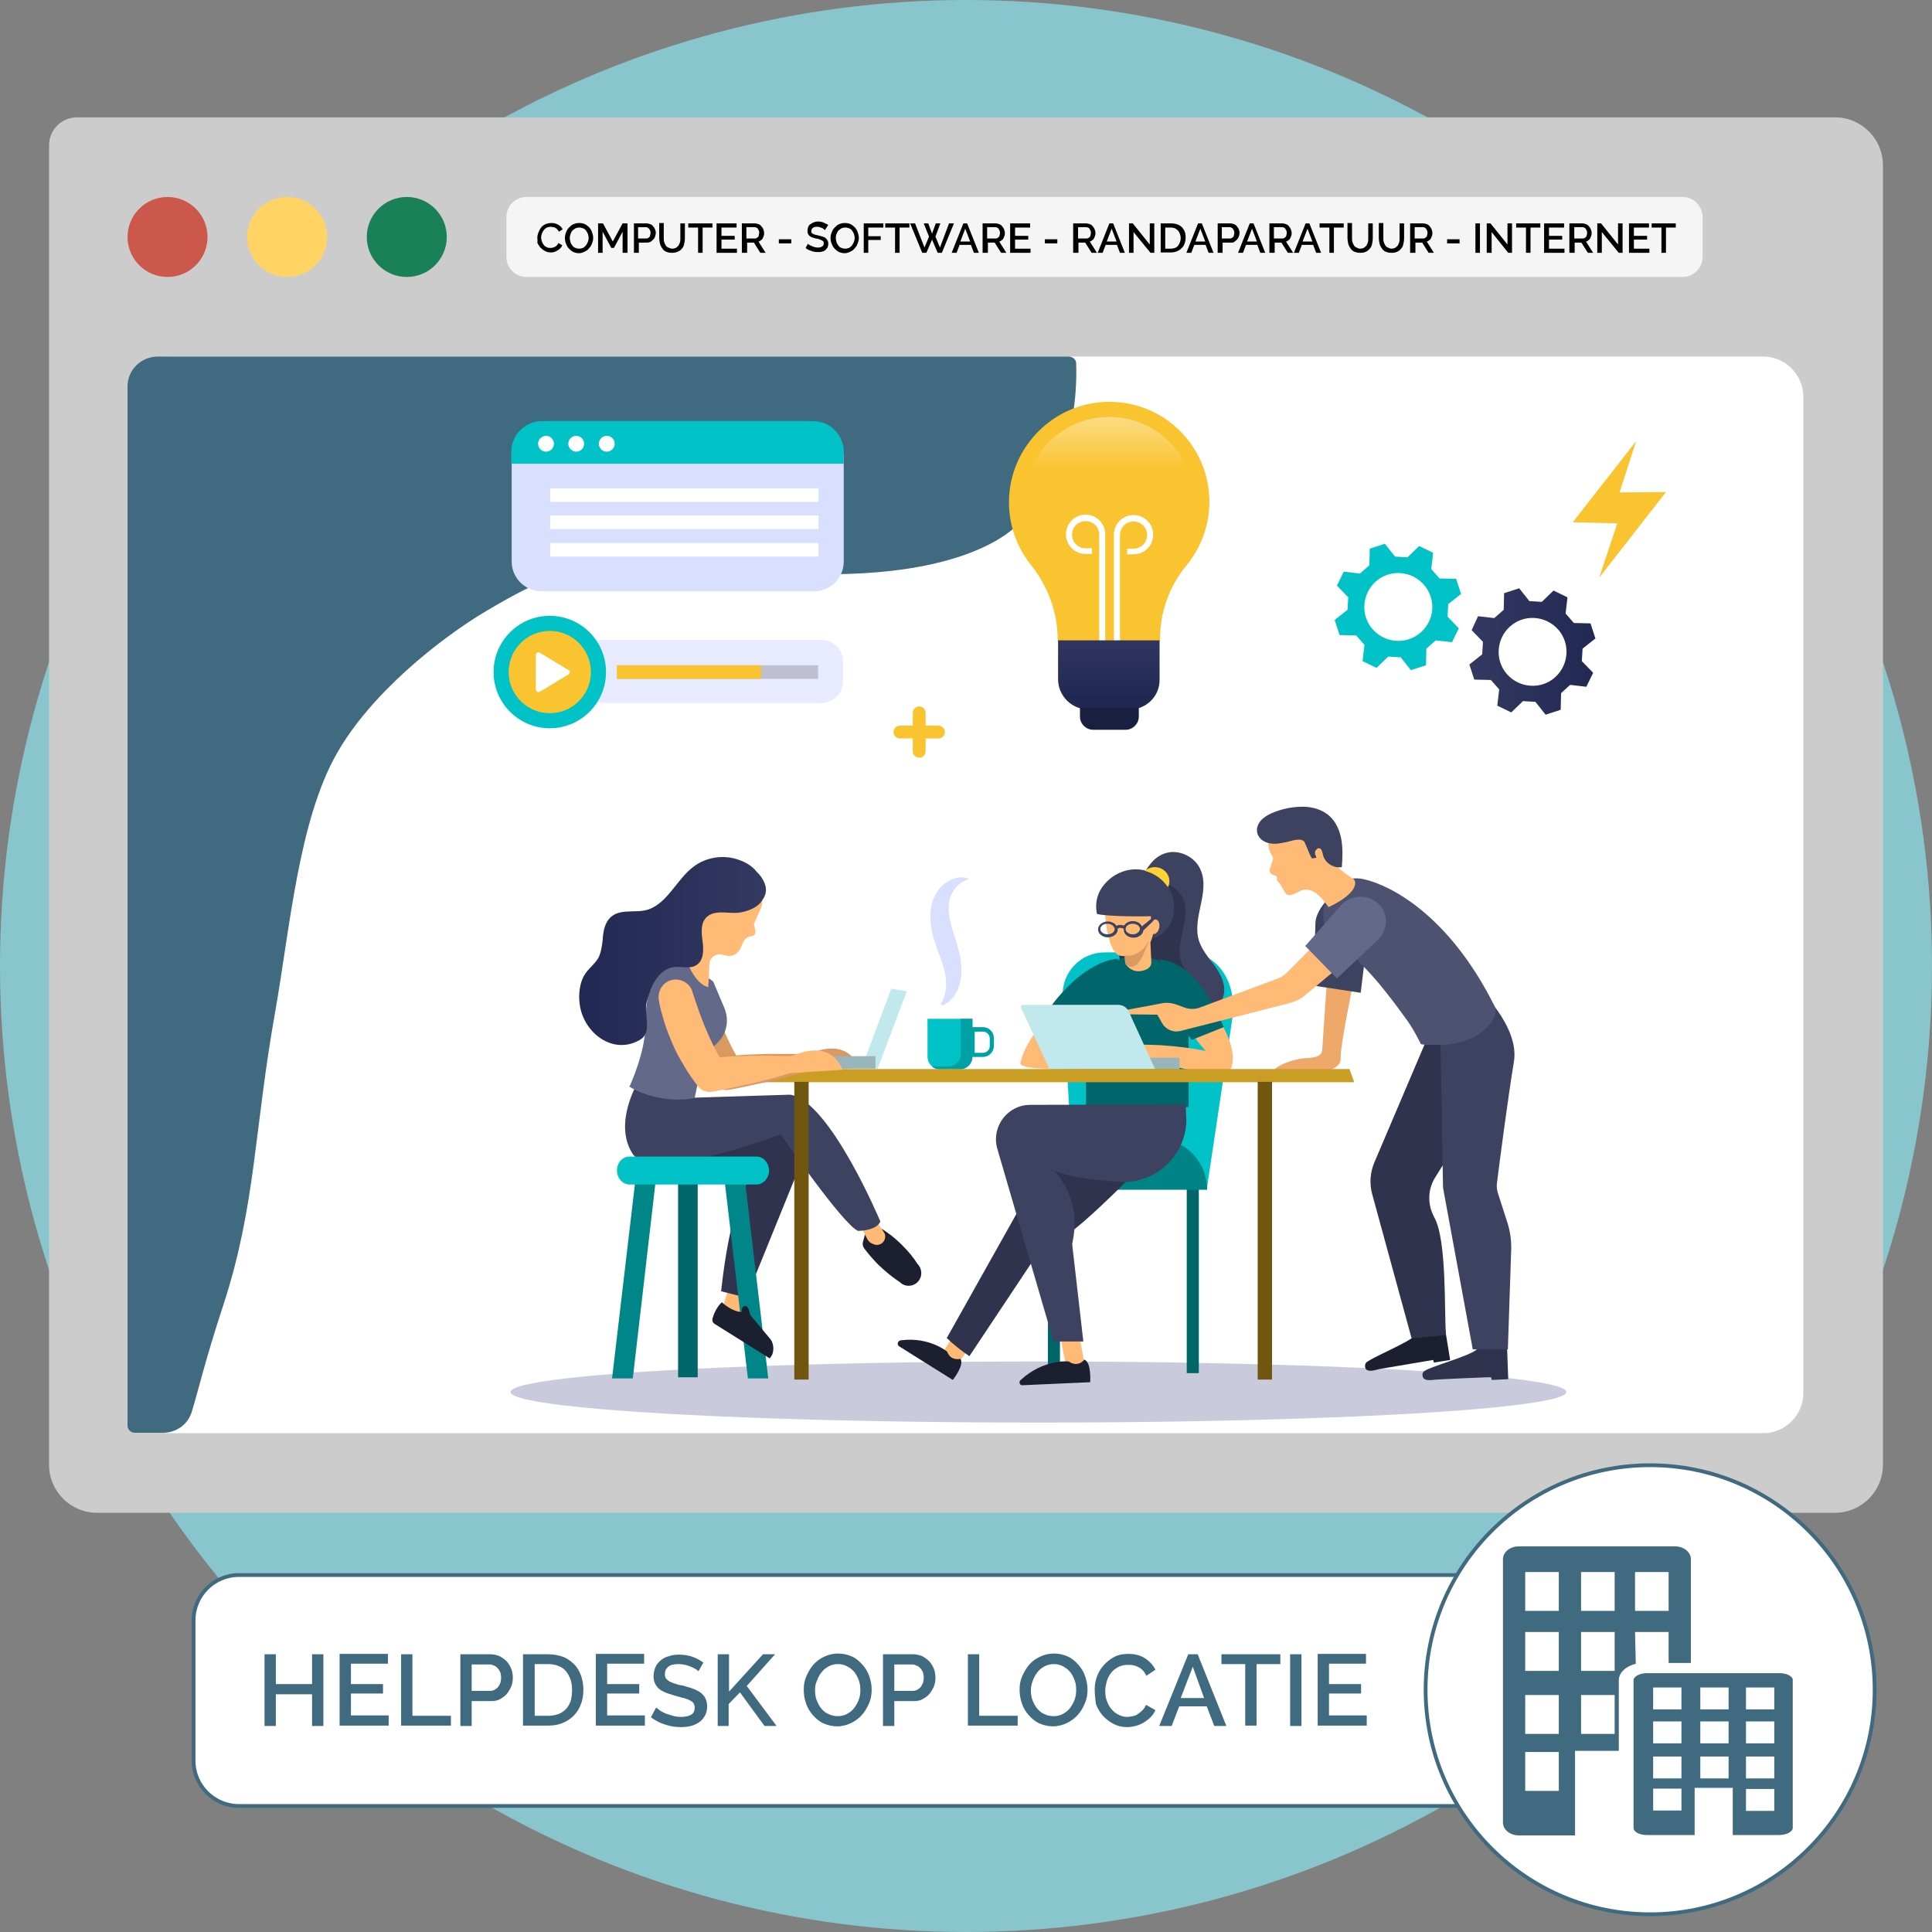 <svg xmlns="http://www.w3.org/2000/svg" width="512" height="512"><rect width="100%" height="100%" fill="#808080" stroke="none"/><style>.st2{fill:#fff}.st3{fill:#406a80}.st4{fill:#f9c430}.st6{fill:#00c2c7}.st10{fill:#d9dfff}.st15{fill:#00a1a5}.st16{fill:#006669}.st18{fill:#3e4261}.st19{fill:#30334d}.st20{fill:#00666c}.st21{fill:#ffba76}.st22{fill:#97b5ba}.st23{fill:#1b1f30}.st26{fill:#636a89}.st27{fill:#c1e9ed}.st29{fill:#da9961}.st31{fill:#70560f}.st32{fill:#008588}.st37{fill:#fff;stroke:#406a80;stroke-miterlimit:10}.st40{display:inline;fill:#406a80}</style><g id="Layer_1"><circle cx="256" cy="256" r="256" fill="#88c5cc"/><path d="M25.7 400.9c-7 0-12.7-5.7-12.7-12.7V38.5c0-4.1 3.3-7.4 7.4-7.4h465.9c7 0 12.7 5.7 12.7 12.7v344.4c0 7-5.7 12.7-12.7 12.7H25.7z" fill="#ccc"/><g id="Layer_2"><path class="st2" d="M477.9 369.2c0 5.8-4.8 10.6-10.6 10.6H44.7c-5.8 0-10.6-4.8-10.6-10.6V105.1c0-5.8 4.8-10.6 10.6-10.6h422.6c5.8 0 10.6 4.8 10.6 10.6v264.1z"/><path class="st3" d="M59.2 345.8c8.6-26.3 8.1-46.1 13.7-77.5 3.9-22 6.2-50.7 16.3-68.5 9-16 27.4-30.6 39.7-37.9 15-8.9 20.8-10.6 33.2-12.3 14.1-1.9 21.3-.4 33.8 1.1 23.4 2.8 50.8 2.2 67.7-7.2 15.2-8.5 22.2-28 21.6-47.2 0-1-.9-1.8-2-1.8H41.8c-4.4 0-8 3.5-8 7.9v275.4c0 1.1.9 1.9 2 1.9h7.4c3.5 0 6.6-2.2 7.6-5.5 1.5-4.7 3.4-13.2 8.4-28.4z"/><path class="st4" d="M248.7 192.3h-3.4v-3.4c0-1-.8-1.7-1.7-1.7-1 0-1.7.8-1.7 1.7v3.4h-3.4c-1 0-1.7.8-1.7 1.7 0 1 .8 1.7 1.7 1.7h3.4v3.4c0 1 .8 1.7 1.7 1.7 1 0 1.7-.8 1.7-1.7v-3.4h3.4c1 0 1.7-.8 1.7-1.7 0-.9-.8-1.7-1.7-1.7z"/><linearGradient id="SVGID_1_" gradientUnits="userSpaceOnUse" x1="389.366" y1="172.669" x2="422.87" y2="172.669"><stop offset="0" stop-color="#333961"/><stop offset="1" stop-color="#212852"/></linearGradient><path d="M416.1 181.5l4.3.5 1.8-3.7-3-3.1.2-3.3 3.4-2.7-1.3-4-4.4-.1-2.2-2.5.5-4.3-3.7-1.8-3.1 3-3.3-.2-2.7-3.4-4 1.3-.1 4.4-2.5 2.2-4.3-.5-1.7 3.7 3 3.1-.2 3.3-3.4 2.7 1.3 4 4.4.1 2.2 2.5-.5 4.3 3.7 1.8 3.1-3 3.3.2 2.7 3.4 4-1.3.1-4.4 2.4-2.2zm-4-2c-3.7 3.3-9.4 2.9-12.7-.8-3.3-3.7-2.9-9.4.8-12.7 3.7-3.3 9.4-2.9 12.7.8 3.3 3.7 2.9 9.4-.8 12.7z" fill="url(#SVGID_1_)"/><path class="st6" d="M380.5 169.7l4.3.5 1.8-3.7-3-3.1.2-3.3 3.4-2.7-1.3-4-4.4-.1-2.2-2.5.5-4.3-3.7-1.8-3.1 3-3.3-.2-2.7-3.4-4 1.3-.1 4.4-2.5 2.2-4.3-.5-1.8 3.7 3 3.1-.2 3.3-3.4 2.7 1.3 4 4.4.1 2.2 2.5-.5 4.3 3.7 1.8 3.1-3 3.3.2 2.7 3.4 4-1.3.1-4.4 2.5-2.2zm-4-2.1c-3.7 3.3-9.4 2.9-12.7-.8-3.3-3.7-2.9-9.4.8-12.7 3.7-3.3 9.4-2.9 12.7.8 3.3 3.7 3 9.4-.8 12.7z"/><path class="st4" d="M433.6 116.9l-16.8 21.5 11.8.3-4.8 14.4 17.7-22.7-12.3.1zM320.5 133c0-14.9-12.2-26.9-27.2-26.5-14 .3-25.5 11.8-25.9 25.8-.2 6.6 2 12.6 5.8 17.4 4.5 5.6 7.1 12.6 7.1 19.8v.5h27.1v-.5c0-7.1 2.4-14 6.9-19.5 3.9-4.7 6.2-10.6 6.2-17z"/><linearGradient id="SVGID_2_" gradientUnits="userSpaceOnUse" x1="293.942" y1="88.445" x2="293.942" y2="158.626"><stop offset=".024" stop-color="#fff"/><stop offset=".514" stop-color="#fff" stop-opacity="0"/></linearGradient><path d="M316.2 136.5c.2-1.1.3-2.3.3-3.5 0-12.4-10.1-22.5-22.5-22.5h-.6c-12 .3-21.6 9.9-22 21.9 0 1.4.1 2.7.3 4.1h44.5z" fill="url(#SVGID_2_)"/><g><path class="st2" d="M292.8 169.9h-1.5v-28.2c0-2-1.6-3.6-3.6-3.6s-3.6 1.6-3.6 3.6 1.6 3.6 3.6 3.6h1.7v1.5h-1.7c-2.9 0-5.2-2.3-5.2-5.2 0-2.9 2.3-5.2 5.2-5.2 2.9 0 5.2 2.3 5.2 5.2v28.3z"/></g><g><path class="st2" d="M296.7 169.9h-1.5v-28.2c0-2.9 2.3-5.2 5.2-5.2s5.2 2.3 5.2 5.2c0 2.9-2.3 5.2-5.2 5.2h-1.7v-1.5h1.7c2 0 3.6-1.6 3.6-3.6s-1.6-3.6-3.6-3.6-3.6 1.6-3.6 3.6v28.1z"/></g><g><linearGradient id="SVGID_3_" gradientUnits="userSpaceOnUse" x1="293.942" y1="184.386" x2="293.942" y2="166.655"><stop offset="0" stop-color="#212852"/><stop offset="1" stop-color="#333961"/></linearGradient><path d="M299.4 188h-11c-4.4 0-8-3.6-8-8v-10.3h26.9V180c.1 4.5-3.5 8-7.9 8z" fill="url(#SVGID_3_)"/></g><g><path d="M298.3 193.4h-8.6c-1.9 0-3.5-1.6-3.5-3.5v-2.3h15.6v2.3c0 1.9-1.6 3.5-3.5 3.5z" fill="#181f41"/></g><g><path class="st10" d="M215.8 156.7h-72.3c-4.3 0-7.9-3.5-7.9-7.9v-27.2c0-5.5 4.5-10 10-10h68c5.5 0 10 4.5 10 10v27.2c0 4.4-3.5 7.9-7.8 7.9z"/><path class="st6" d="M223.6 122.9v-3.2c0-4.4-3.6-8.1-8.1-8.1h-71.9c-4.4 0-8.1 3.6-8.1 8.1v3.2h88.1z"/><path class="st2" d="M142.6 117.6c0-1.2 1-2.1 2.1-2.1 1.2 0 2.1 1 2.1 2.1 0 1.2-1 2.1-2.1 2.1-1.2 0-2.1-1-2.1-2.1zM150.6 117.6c0-1.2 1-2.1 2.1-2.1 1.2 0 2.1 1 2.1 2.1 0 1.2-1 2.1-2.1 2.1s-2.1-1-2.1-2.1zM158.7 117.6c0-1.2 1-2.1 2.1-2.1 1.2 0 2.1 1 2.1 2.1 0 1.2-1 2.1-2.1 2.1-1.2 0-2.1-1-2.1-2.1zM145.8 129.4h71.1v3.6h-71.1zM145.8 136.6h71.1v3.6h-71.1zM145.8 143.9h71.1v3.6h-71.1z"/></g><g><path d="M217.7 186.3h-70.5c-3.1 0-5.7-2.5-5.7-5.7v-5.3c0-3.1 2.5-5.7 5.7-5.7h70.5c3.1 0 5.7 2.5 5.7 5.7v5.3c0 3.1-2.6 5.7-5.7 5.7z" fill="#e8ebff"/><circle class="st6" cx="145.7" cy="178.1" r="14.9"/><circle class="st4" cx="145.7" cy="178.1" r="10.9"/><path class="st2" d="M150.7 178.7l-7.6 4.6c-.5.3-1.1-.1-1.1-.6v-9.1c0-.6.6-.9 1.1-.6l7.6 4.6c.4.1.4.8 0 1.1z"/><g><path fill="#bebfd1" d="M163.5 176.3h53.3v3.6h-53.3z"/></g><path class="st4" d="M163.5 176.3h38.2v3.6h-38.2z"/></g><g><ellipse cx="275.2" cy="368.9" rx="139.9" ry="8.1" fill="#c9cbdd"/><linearGradient id="SVGID_4_" gradientUnits="userSpaceOnUse" x1="356.278" y1="238.839" x2="356.278" y2="238.839"><stop offset="0" stop-color="#e400fb"/><stop offset=".371" stop-color="#8200fc"/><stop offset=".422" stop-color="#7c10fc"/><stop offset=".522" stop-color="#6d39fb"/><stop offset=".659" stop-color="#537afa"/><stop offset=".765" stop-color="#3eb2fa"/><stop offset="1" stop-color="#3eb2fa" stop-opacity="0"/></linearGradient><path class="st15" d="M260.5 280.1h-3.3v-7.9h3.3c1.6 0 2.9 1.3 2.9 2.9v2c0 1.7-1.3 3-2.9 3zm-2.2-1.1h2.2c1 0 1.8-.8 1.8-1.8v-2c0-1-.8-1.8-1.8-1.8h-2.2v5.6z"/><path class="st10" d="M256.5 233.1c-1.6.5-2.7 1.4-3.5 2.5-.8 1.1-1.3 2.3-1.5 3.5-.4 2.5.3 5.3 1.2 8.2.2.7.5 1.5.7 2.3.2.8.5 1.6.7 2.4.4 1.6.7 3.4.7 5.3s-.4 3.7-1.2 5.4c-.8 1.7-2.2 3.1-3.9 3.8l-.4-.4c.9-1.4 1.2-2.8 1.4-4.2.1-1.4 0-2.8-.3-4.2-.6-2.8-1.9-5.5-2.9-8.8-.2-.8-.5-1.7-.6-2.5-.2-.9-.3-1.8-.3-2.7-.1-1.8.1-3.8.8-5.6.8-1.9 2.1-3.5 3.8-4.5.8-.5 1.8-.9 2.7-1 1-.2 1.9-.1 2.8.2l-.2.3z"/><path class="st6" d="M254.6 270h-8.8v10c0 1 .4 1.9 1.1 2.5.6.5 1.3.8 2.2.8h5.3c1.8 0 3.3-1.5 3.3-3.3v-10h-3.1z"/><path class="st15" d="M254.6 270v9.3c0 1.8-1.5 3.3-3.3 3.3h-4.4c.6.5 1.3.8 2.2.8h5.3c1.8 0 3.3-1.5 3.3-3.3V270h-3.1z"/><path class="st16" d="M314.5 313.7h3.2v50.2h-3.2z"/><path class="st6" d="M319.8 315.2l-35.2-.5-3-50.5c-.3-6.5 4.8-11.9 11.3-11.8l20.9-.2c9.2 0 14.1 8.5 12.8 17.6l-6.8 45.4z"/><path d="M319.9 315.3h-44.3c0-7.5 6.1-13.6 13.6-13.6h17.1c7.5-.1 13.6 6 13.6 13.6z" fill="#008386"/><path class="st16" d="M277.7 313.7h3.2v50.2h-3.2z"/><path class="st18" d="M310.4 225.8c3.3-.2 6.6 1.8 7.8 4.8 2.5 5.8-2.3 12.5-.5 18.6.8 2.5 2.5 4.5 4.1 6.6 1.5 2.1 2.9 4.6 2.6 7.2-.3 2.8-2.7 5.1-5.4 5.8-2.7.7-5.7-.1-8-1.6s-4.1-3.8-5.6-6.2c-5-8.3-7.3-21.8-1.7-30.4 1.6-2.6 3.6-4.5 6.7-4.8z"/><path class="st19" d="M305.9 233.7c3.1-.2 6.3 1.6 7.6 4.3 2.4 5.2-2.2 11.3-.5 16.7.7 2.2 2.5 4.1 3.9 6 1.5 1.9 2.8 4.1 2.5 6.5-.3 2.5-2.6 4.6-5.2 5.2-2.6.6-5.5-.1-7.7-1.5-2.3-1.4-4-3.4-5.4-5.6-4.9-7.5-7.1-19.7-1.7-27.4 1.6-2.3 3.5-4 6.5-4.2z"/><path class="st20" d="M314.6 293.4h-26.4c-.2 0-.4-.2-.4-.4v-26c0-7.5 6.1-13.6 13.6-13.6S315 259.5 315 267v26c.1.2-.1.4-.4.4z"/><path class="st21" d="M318.7 264s9.9 11.5 7.7 18.7c0 0 0 3.7-15.4-.1l-13-2.1-.5-3.6c3.1-.1 6.6-.1 10.3.1 4.3.3 8.3.8 11.7 1.5-.9-1-1.9-2.2-2.9-3.6-1.5-2.1-3.2-4.7-4-7l6.1-3.9z"/><path class="st20" d="M307 254.3s9.5-1.1 17.3 17.9l-8.5 3.4s-5.5-7.5-6.3-14c-.8-6.4-2.5-7.3-2.5-7.3z"/><path class="st21" d="M282.5 263.8s-11 11-12.1 18.1c0 0 .2 2.1 15.9 1h13.6l1.1-2.7c-3.1-.7-6.4-1.3-10.1-1.7-4.3-.5-8.3-.6-11.8-.6 1.1-.9 2.2-1.9 3.4-3 1.9-1.8 4-4.1 5.1-6.2l-5.1-4.9z"/><path class="st20" d="M296.4 254.1s-9.8-.5-20.9 16.9l7.8 4.8s6.7-6.4 8.7-12.6c1.9-6.3 4.4-9.1 4.4-9.1z"/><path class="st22" d="M278.4 280.3h34.2v3.1h-34.2z"/><g><path class="st19" d="M391.5 357.5c-2 2-13.6 4.9-14.3 6.1-.3.4-.3.9-.1 1.4.6 1.2 2.7.6 3.7.6 1.2-.1 14.4-.7 14.4-.6l.1.7 4.4-.2-.3-8.1c-.1-.1-3.4 0-7.9.1z"/><path class="st23" d="M375.4 353.6c-1.8 2.2-12.9 6.5-13.5 7.7-.2.4-.2 1 0 1.4.7 1.1 2.7.3 3.7.1 1.2-.2 14.2-2.4 14.2-2.4l.2.7 4.3-.7-1.3-8c.2.1-3.1.6-7.6 1.2z"/><path d="M351.9 256.1l-1.5 22.2c-.2 2.3-3.8 2-5.3 2.2-2.5.4-5.6 1.3-7.5 3 .7.4 2 .2 2.8.3 1 .1 2.1.1 3.1.1 2.1.1 4.2.1 6.3.2 0 0 5.7-.4 5.5-3.7-.2-3.4 4.1-23.7 4.1-23.7l-7.5-.6z" fill="#eda86a"/><path class="st18" d="M348.1 261.2l12.5 1.9 2.1-17.2c.5-3.7.7-9.7-3.1-10.4-.1 0-.8-.2-.9-.3-4.2-.7-10 5.3-10.1 9.4l-.5 16.6z"/><path class="st19" d="M378.8 273.8l-14.6 34.3c-1.1 2.6-1.3 5.5-.6 8.2l10.5 38.4 9.1-.9c-.5-6 .3-25.1-3.1-31.2-1.8-3.3-1.8-7.3.2-10.5l4.1-6.6 2.4-31.5-8-.2z"/><path class="st18" d="M393.5 267.3l-2.2-5.9s11.5 10.4 9.9 20c-1.4 8.3-3.9 27.2-4.5 32.2-.1.8 0 1.7.2 2.4l2.7 8.4c.6 2 .9 4.1.9 6.2l-.9 27h-9.3l-7.8-42.4c-.1-.5-.1-1-.1-1.5l-.7-40.2 11.8-6.2z"/><path d="M361.4 233c6.9 1.5 22.5 9.3 34.6 33.5 1.6 3.2-2.8 7-5.3 8.3-2 1-4.2 1.6-6.4 1.9-1.3.2-2.5.2-3.8.2-.5 0-3.8.1-4-.3-.8-1.6-1.9-3.8-3.6-6.2-1.5-2.1-3.2-4.4-5.4-7.2-5.1-6.6-10.4-11.4-14.6-14.6-.6-.8-2.1-2.8-2.2-5.7-.1-2.1.5-4.6 2.7-7.4 1.8-2.3 5-3.2 8-2.5z" fill="#4d5270"/><path class="st21" d="M353.9 244.8l-12.8 12.9c-.8.8-1.7 1.4-2.7 1.7L318 267c-1.3.5-2.8.5-4.1 0l-2.5-.9c-1-.3-2-.4-3-.3l-10.2 1.9.1 1.1 8.4.1 1.3 2.3c1 1.7 3 2.5 4.9 2l29-7.4c1.4-.4 2.7-1 3.9-2L360 252l-6.1-7.2zM337.3 227.9c.1-.4.1-.7-.1-1-.9-1.3-2.8-5.1 2.5-9 0 0 9.4-5.9 13.6 3.4 1.2 2.7.9 5-.1 6.8-.4.8 4.8 4.5 5.4 4.8.7.3 2.1 3.4-6.5 7.5-.4-.6-.5-.6-1.1-1.4-1.9-2.6-4.2-3.8-6.2-3-.9.4-2.6 1.6-3.7 1.1-.6-.3-1.7-2.8-2-3.1l-.2-.1c-.3-.3-.5-.6-.5-1v-.6l-1.3-.6c-.5-.2-.7-.8-.6-1.3l.8-2.5z"/><path class="st18" d="M347.8 227.5c.4-.1.7-.1 1.1-.2-.2-.5-.5-1-.4-1.5.1-.5.6-1.1 1.1-1 .7.1.8 1 1 1.7.4 2.1 2.8 3.7 5 3.3.2-2.6.3-5.2-.2-7.7s-1.7-5-3.9-6.5c-2-1.4-4.5-1.9-7-1.8-2.6.1-5.2.7-7.5 1.7-1.1.5-2.1 1.1-2.9 2-.8.9-1.2 2.1-.9 3.3.4 1.5 1.9 2.5 3.4 2.7 1.5.3 3.1-.1 4.6-.4 1.2-.3 3.5-1.1 4.4-.1.4.5 1.8 4.6 2.2 4.5z"/><path class="st26" d="M345.9 250.7l8.4 8.6 10.9-10.3c2.6-2.5 2.8-6.6.4-9.2l-.1-.1c-2.8-2.9-7.6-2.7-10.3.4l-9.3 10.6z"/></g><path class="st27" d="M306.1 283.3h-28l-7.5-16.2c-.2-.4.1-.8.5-.8h25.3c1.2 0 2.2.7 2.7 1.7l7 15.3z"/><path fill="#ca9d25" d="M358.9 286.8H201l1.3-3.5h155.3z"/><g><path class="st21" d="M292.7 240.6s.5 12.2 4.3 12.7c4.6.6 7.8-1.7 8.6-5.8.3-1.7-.1-6.4-.5-9.4-.3-1.9-2.5-3.7-4.4-4.1-1.1-.2-2.4-.2-3.9.3-4.9 1.7-4.1 6.3-4.1 6.3z"/><path class="st21" d="M298.2 250.9s-.1 3.1 0 4.4c0 0 1.4 2.6 4.4 2 3-.6 2.5-2.6 2.5-2.6l-.4-8.7-6.5 4.9z"/><path class="st18" d="M311 238.8c-.6-4.2-4.3-7.7-8.5-8.3-3.1-.5-6.4.6-8.7 2.7-2.7 2.4-3.8 5.5-3.1 9 2.5.7 12.5.7 14.3.6.1 2 .7 3.7.8 5.8 4-1.4 5.9-5.6 5.2-9.8z"/><path class="st21" d="M307.2 245.9c-.2 1-1 1.8-1.6 1.6-.7-.2-1-1.1-.8-2.2.2-1 1-1.8 1.6-1.6.7.2 1 1.2.8 2.2z"/><path class="st18" d="M305.7 244l-.5-.6-2.6 2.1c-.3-.8-1.3-1.4-2.4-1.4-1 0-1.9.5-2.3 1.2-.6-.2-1.4-.3-1.9 0 0 0-.1 0-.1.1-.4-.7-1.3-1.2-2.3-1.2-1.4 0-2.6.9-2.6 2.1 0 1.2 1.2 2.1 2.6 2.1s2.6-.9 2.6-2.1c0-.2.1-.3.2-.3.3-.2.9-.1 1.4.1v.3c0 1.2 1.2 2.1 2.6 2.1 1.4 0 2.5-.9 2.6-1.9l2.7-2.6zm-10.3 2.2c0 .8-.8 1.4-1.9 1.4-1 0-1.9-.6-1.9-1.4 0-.8.8-1.4 1.9-1.4.9 0 1.6.5 1.8 1.1h.1v.3zm4.8 1.4c-1 0-1.9-.6-1.9-1.4 0-.8.8-1.4 1.9-1.4 1 0 1.9.6 1.9 1.4-.1.8-.9 1.4-1.9 1.4z"/><path class="st29" d="M298 253.2l.2 2.1s2.4 3.4 5-2.8c2.6-6.2.3-1.6.3-1.6s-2.3 2.9-5.5 2.3z"/><g><path d="M309.5 235.1c.3-.5.4-1 .4-1.6 0-2-1.7-3.7-3.9-3.7-1 0-1.9.4-2.6 1 2.5.6 4.7 2.2 6.1 4.3z" fill="#ffd334"/></g></g><path class="st31" d="M333.3 286.7h3.8v78.9h-3.8z"/><g><path class="st21" d="M198.2 341.6l-2.3 8.1-4.9-1.5 2.5-8.2z"/><path class="st19" d="M174.5 304.6l24.5 4.6c.7.2 1 1.1.5 1.7-2 2.5-6.1 10.1-8.4 31.3l6.7 1.7 15.3-37.7 1.2-9.1-39.8 7.5z"/><path class="st23" d="M233.1 325.3c1.7 1 3.8 2.5 6 4.7 1.7 1.7 3.1 3.4 4 4.9 1.3 1.3 1.4 3.3.3 4.6-1.2 1.5-3.5 1.7-4.9.3-1.7-1.1-3.6-2.6-5.6-4.5-1.4-1.4-2.6-2.8-3.6-4.1-.1-.1-.4-.5-.6-1-.1-.4-.1-.8 0-1.1l.9-3.3 3.5-.5z"/><path class="st21" d="M231.7 322.8l2.5 3.7c.4.5.5 1.2.3 1.8-.3 1.2-1.6 1.9-2.8 1.5l-.5-.2c-.5-.2-1-.6-1.3-1.1l-2.2-4.3 4-1.4z"/><path class="st18" d="M169 286.9s-6.5 10.8-1.4 18.8 39.3-5.1 39.3-5.1 16.5 24 20.5 25.6c0 0 4.9 0 5.9-2.5 0 0-13.4-32-23.9-33.6l-25.6.8-14.8-4z"/><g><path class="st32" d="M167.7 365.3h-5.5l6.4-54.4h5.4zM198.2 365.3h5.4l-6.4-54.4h-5.4z"/><path class="st16" d="M179.7 310.4h5.2V365h-5.2z"/><path class="st6" d="M200.5 313.9h-33.7c-1.8 0-3.3-1.7-3.3-3.7 0-2.1 1.5-3.7 3.3-3.7h33.7c1.8 0 3.3 1.7 3.3 3.7s-1.5 3.7-3.3 3.7z"/></g><path class="st23" d="M204.1 354.8l-5.2-6.2c-.2-.5-.3-1.1-.5-1.6-.2-.4-.4-.9-.8-.9-.4-.1-.7.2-.9.6-.1.3-.2.6-.1 1-2.8-.1-5.3-2.6-5.3-2.6-1.5 1.4-2.2 3.3-2.5 4.4-.1.5.1 1 .5 1.3L204 360l.6-.9c.6-1.4.4-3.2-.5-4.3z"/></g><g><path class="st27" d="M236.2 262l4.1.7-7.7 20.5-4.3-.1z"/><path class="st29" d="M227.7 283c-2.8-6.7-9-5.4-12.5-4-.8.3-1.6.4-2.5.4-1.3-.1-2.5-.1-3.8-.1h-5.6c-1.9.1-3.7.1-5.6.2-.9.1-1.7.1-2.6.2-.5-.9-.9-1.7-1.4-2.6-.8-1.6-1.5-3.2-2.2-4.8-.7-1.6-1.3-3.3-1.9-4.9-.6-1.7-1.1-3.3-1.7-5v-.1c-.7-2.3-3.3-3.8-5.8-3-2.2.7-3.5 3-3.1 5.3.3 2 .9 3.9 1.5 5.9.6 2 1.4 3.9 2.2 5.8.8 1.9 1.8 3.7 2.9 5.5 1 1.8 2.2 3.5 3.4 5.1l.2.3c.9 1.2 2.4 1.9 4 1.6 1.8-.3 3.7-.7 5.5-1.1 1.8-.4 3.7-.8 5.5-1.2 1.8-.4 3.6-.9 5.5-1.4 1.3-.4 2.6-.7 3.9-1.2l14.1-.9z"/><path class="st26" d="M189 260.1l3 7.1c1.3 3.2.6 6.8-1.9 9.2l-3.8 3.7-2.2 10.9s-8.7 2-17.3-3c0 0 4.5-9.5 4.3-17.4-.2-7.9 3.1-17.2 12.2-14.6l5.7 4.1z"/><path class="st21" d="M182.6 256.1s2 4.8 5.1 5.5l.3-6.2c.1-1.7 1.8-2.9 3.5-2.4l.8.2c1.5.5 3.2-.3 3.9-1.8l.8-1.8c.4-.9 1.2-1.4 2.2-1.5.6-.1 1.1-.7 1-1.3l-.4-2 1.8-4c.5-1.2.6-2.6.1-3.8-1.1-2.8-3.7-7.2-9.5-7.1-8.4.2-10.4 3.8-12.2 14.2l2.6 12z"/><linearGradient id="SVGID_5_" gradientUnits="userSpaceOnUse" x1="153.4" y1="251.941" x2="203.019" y2="251.941"><stop offset="0" stop-color="#212852"/><stop offset="1" stop-color="#333961"/></linearGradient><path d="M195.3 227.7c-3.8-1.2-8.2-.5-11.4 1.9-4.5 3.3-6.8 9.5-12 11.4-3.7 1.3-8.9-.9-11.2 3.6-.7 1.4-.9 3-1 4.6-.2 1.6-.4 3.2-1.1 4.6-1 1.8-2.9 3-3.9 4.9-1.1 2-1.4 4.9-1.1 7.2.8 7.6 8.8 14 16.1 9.6 3.3-2 .8-6.9 1.7-10 .6-2 1.1-3.9 2.2-5.6 1.1-1.8 2.8-3.3 4.8-3.6 2-.3 4.3.6 6.1-.5 2-1.2 2-4 1.7-6.2-.3-2.3-.6-4.9 1-6.5 1-1 2.5-1.3 4-1.3 1.4 0 2.8.2 4.3.1 2.1-.2 5-1.2 6.2-2.9.3-.4.8-1.1 1-1.7.9-2.2-.5-4.7-2.2-6.3-1.3-1.7-3.3-2.7-5.2-3.3z" fill="url(#SVGID_5_)"/><path class="st22" d="M212.4 279.9H232v3.3h-19.6z"/><path class="st21" d="M223.3 283.5c-2.8-6.7-9-5.4-12.5-4-.8.3-1.6.4-2.5.4-1.3-.1-2.5-.1-3.8-.1h-5.6c-1.9.1-3.7.1-5.6.2-.9.1-1.7.1-2.6.2-.5-.9-.9-1.7-1.4-2.6-.8-1.6-1.5-3.2-2.2-4.8-.7-1.6-1.3-3.3-1.9-4.9-.6-1.7-1.1-3.3-1.7-5v-.1c-.7-2.3-3.3-3.8-5.8-3-2.2.7-3.5 3-3.1 5.3.3 2 .9 3.9 1.5 5.9.6 2 1.4 3.9 2.2 5.8.8 1.9 1.8 3.7 2.9 5.5 1 1.8 2.2 3.5 3.4 5.1l.2.3c.9 1.2 2.4 1.9 4 1.6 1.8-.3 3.7-.7 5.5-1.1 1.8-.4 3.7-.8 5.5-1.2 1.8-.4 3.6-.9 5.5-1.4 1.3-.4 2.6-.7 3.9-1.2l14.1-.9z"/></g><g><path class="st21" d="M253.2 353l-3.2 5.2 4.2 2.8 3.4-5.1z"/><path class="st23" d="M251 358.2s-4.7-4-12.3-3c-.8.1-1.1 1.2-.4 1.6l14.2 8.9s3.2-4 2-5.6c0 0-2.5.7-3.5-1.9z"/><path class="st19" d="M280.3 302.2l-29.4 52.4c1.9 1.8 3.9 3.4 6 4.8l17.9-26.9c3.3-2.2 6.8-4.4 6.8-4.4 6.9-4.5 21-19.2 21-19.2l-22.3-6.7z"/><g><path class="st21" d="M281 354.3l1.5 7.6h5l-1.5-8.1z"/><path class="st18" d="M314.2 292.7l-41.2.1c-5.9 0-10.2 5.6-8.8 11.3l15 51.4h7.9l-2.9-25.2c-.1-.5 0-1 .1-1.5 2.4-11.7-5-18.6-5-18.6 4.2 1.8 11.1 2.6 17.6 3 9.3.5 17.2-6.8 17.5-16.1l-.2-4.4z"/><path class="st23" d="M283.2 360.8s-6.7-.7-12.8 5c-.5.5-.1 1.4.6 1.3l17.9-.8s.4-5.4-1.6-6c.1.1-1.6 2.2-4.1.5z"/></g></g><path class="st31" d="M210.5 286.7h3.8v78.9h-3.8z"/></g></g><circle cx="44.4" cy="62.8" r="10.6" fill="#cc584c"/><circle cx="76.1" cy="62.8" r="10.6" fill="#ffd464"/><circle cx="107.8" cy="62.8" r="10.6" fill="#198058"/><g id="Layer_4"><path class="st37" d="M63.3 478.6H425c6.6 0 12-5.4 12-12v-37.2c0-6.6-5.4-12-12-12H63.3c-6.6 0-12 5.4-12 12v37.2c0 6.6 5.4 12 12 12z"/><path class="st3" d="M85.7 438.4v19h-3V449h-9.6v8.4h-3v-19h3v7.9h9.6v-7.9h3zM103 454.7v2.6H90v-19h12.8v2.6H93v5.4h8.5v2.5H93v5.8h10zM106.3 457.4v-19h3v16.3h10.2v2.6h-13.2zM122 457.4v-19h8c.9 0 1.6.2 2.4.5.7.4 1.3.8 1.9 1.4.5.6.9 1.2 1.2 2 .3.7.4 1.5.4 2.3 0 .8-.1 1.6-.4 2.3-.3.7-.7 1.4-1.2 2-.5.6-1.1 1-1.8 1.4s-1.5.5-2.3.5H125v6.6h-3zm3-9.3h4.9c.4 0 .8-.1 1.2-.3.3-.2.6-.4.9-.7.2-.3.4-.7.6-1.1.1-.4.2-.9.2-1.4 0-.5-.1-1-.2-1.4-.2-.4-.4-.8-.7-1.1-.3-.3-.6-.6-1-.7-.4-.2-.7-.3-1.1-.3H125v7zM138.6 457.4v-19h6.7c1.5 0 2.9.3 4 .7 1.2.5 2.1 1.2 2.9 2s1.4 1.9 1.8 3c.4 1.2.6 2.4.6 3.7 0 1.4-.2 2.8-.7 3.9-.4 1.2-1.1 2.2-1.9 3-.8.8-1.8 1.5-2.9 1.9-1.1.5-2.4.7-3.8.7h-6.7zm13-9.5c0-1-.1-1.9-.4-2.8-.3-.8-.7-1.6-1.2-2.2s-1.2-1.1-2-1.4c-.8-.3-1.6-.5-2.6-.5h-3.7v13.7h3.7c1 0 1.9-.2 2.7-.5s1.4-.8 2-1.4c.5-.6.9-1.3 1.2-2.2.2-.9.3-1.8.3-2.7zM170.9 454.7v2.6h-13v-19h12.8v2.6h-9.8v5.4h8.5v2.5h-8.5v5.8h10zM185.1 442.9c-.2-.2-.4-.4-.8-.6-.3-.2-.7-.4-1.2-.6-.5-.2-1-.4-1.5-.5-.6-.1-1.1-.2-1.8-.2-1.2 0-2.1.2-2.7.7-.6.5-.9 1.1-.9 2 0 .5.1.8.3 1.1.2.3.5.5.9.8.4.2.9.4 1.5.6.6.2 1.3.4 2.1.5.9.3 1.8.5 2.6.8.8.3 1.4.6 2 1 .5.4 1 .9 1.3 1.5.3.6.5 1.3.5 2.2 0 1-.2 1.8-.6 2.5s-.9 1.3-1.5 1.7c-.6.4-1.4.8-2.2 1-.8.2-1.7.3-2.7.3-1.4 0-2.8-.2-4.2-.7-1.4-.4-2.6-1.1-3.7-1.9l1.4-2.6c.2.2.6.5 1 .8.4.3.9.5 1.5.8.6.2 1.2.4 1.9.6.7.2 1.4.3 2.2.3 1.1 0 2-.2 2.7-.6.6-.4.9-1 .9-1.8 0-.5-.1-.9-.3-1.2-.2-.3-.6-.6-1-.8-.4-.2-1-.5-1.6-.6s-1.4-.4-2.2-.6c-.9-.3-1.8-.5-2.5-.8s-1.3-.6-1.8-1-.8-.9-1.1-1.4c-.2-.5-.4-1.2-.4-1.9 0-.9.2-1.8.5-2.5s.8-1.3 1.4-1.8c.6-.5 1.3-.9 2.2-1.1.8-.3 1.7-.4 2.7-.4 1.3 0 2.5.2 3.6.6 1.1.4 2 .9 2.8 1.5l-1.3 2.3zM190.2 457.4v-19h3v9.9l9-9.9h3.2l-7.5 8.4 7.9 10.6h-3.2l-6.5-8.9-3 3.1v5.8h-2.9zM221.9 457.5c-1.3 0-2.6-.3-3.7-.8s-2-1.3-2.8-2.2c-.8-.9-1.4-1.9-1.8-3.1-.4-1.2-.6-2.3-.6-3.6 0-1.3.2-2.5.7-3.6s1.1-2.2 1.9-3.1c.8-.9 1.8-1.6 2.9-2.1 1.1-.5 2.3-.8 3.6-.8 1.3 0 2.6.3 3.7.8s2 1.3 2.8 2.2c.8.9 1.4 1.9 1.8 3.1s.6 2.3.6 3.5c0 1.3-.2 2.5-.7 3.6-.5 1.2-1.1 2.2-1.9 3.1-.8.9-1.8 1.6-2.8 2.1s-2.4.9-3.7.9zm-5.9-9.6c0 .9.1 1.8.4 2.6.3.8.7 1.6 1.2 2.2.5.6 1.1 1.2 1.9 1.5.7.4 1.6.6 2.5.6.9 0 1.8-.2 2.5-.6s1.4-.9 1.9-1.6c.5-.7.9-1.4 1.2-2.2.3-.8.4-1.7.4-2.5 0-.9-.1-1.8-.4-2.6-.3-.8-.7-1.6-1.2-2.2s-1.1-1.1-1.9-1.5c-.7-.4-1.5-.6-2.4-.6-.9 0-1.8.2-2.5.6-.7.4-1.4.9-1.9 1.6-.5.6-.9 1.4-1.2 2.2-.4.8-.5 1.6-.5 2.5zM234 457.4v-19h8c.9 0 1.6.2 2.4.5.7.4 1.3.8 1.9 1.4.5.6.9 1.2 1.2 2 .3.7.4 1.5.4 2.3 0 .8-.1 1.6-.4 2.3-.3.7-.7 1.4-1.2 2-.5.6-1.1 1-1.8 1.4s-1.5.5-2.3.5H237v6.6h-3zm3-9.3h4.9c.4 0 .8-.1 1.2-.3.3-.2.6-.4.9-.7.2-.3.4-.7.6-1.1.1-.4.2-.9.2-1.4 0-.5-.1-1-.2-1.4-.2-.4-.4-.8-.7-1.1-.3-.3-.6-.6-1-.7-.4-.2-.7-.3-1.1-.3H237v7zM256.5 457.4v-19h3v16.3h10.2v2.6h-13.2zM279.1 457.5c-1.3 0-2.6-.3-3.7-.8s-2-1.3-2.8-2.2c-.8-.9-1.4-1.9-1.8-3.1s-.6-2.3-.6-3.6c0-1.3.2-2.5.7-3.6s1.1-2.2 1.9-3.1 1.8-1.6 2.9-2.1c1.1-.5 2.3-.8 3.6-.8 1.3 0 2.6.3 3.7.8s2 1.3 2.8 2.2 1.4 1.9 1.8 3.1.6 2.3.6 3.5c0 1.3-.2 2.5-.7 3.6-.5 1.2-1.1 2.2-1.9 3.1-.8.9-1.8 1.6-2.8 2.1s-2.4.9-3.7.9zm-5.9-9.6c0 .9.1 1.8.4 2.6s.7 1.6 1.2 2.2c.5.6 1.1 1.2 1.9 1.5.7.4 1.6.6 2.5.6.9 0 1.8-.2 2.5-.6.7-.4 1.4-.9 1.9-1.6.5-.7.9-1.4 1.2-2.2s.4-1.7.4-2.5c0-.9-.1-1.8-.4-2.6s-.7-1.6-1.2-2.2c-.5-.6-1.1-1.1-1.9-1.5-.7-.4-1.5-.6-2.4-.6-.9 0-1.8.2-2.5.6s-1.4.9-1.9 1.6c-.5.6-.9 1.4-1.2 2.2s-.5 1.6-.5 2.5zM290.1 447.7c0-1.1.2-2.3.6-3.4.4-1.1 1-2.1 1.8-3 .8-.9 1.7-1.6 2.8-2.2 1.1-.6 2.4-.8 3.8-.8 1.7 0 3.2.4 4.4 1.2s2.1 1.8 2.7 3l-2.4 1.6c-.3-.6-.6-1.1-.9-1.4-.4-.4-.8-.7-1.2-.9-.4-.2-.9-.4-1.4-.5-.5-.1-.9-.1-1.4-.1-1 0-1.8.2-2.6.6-.7.4-1.4.9-1.9 1.6-.5.7-.9 1.4-1.1 2.2s-.4 1.6-.4 2.5c0 .9.1 1.8.4 2.6.3.8.7 1.6 1.2 2.2.5.6 1.2 1.2 1.9 1.5.7.4 1.5.6 2.4.6.4 0 .9-.1 1.4-.2.5-.1 1-.3 1.4-.6.4-.3.8-.6 1.2-1 .4-.4.7-.9.9-1.4l2.5 1.4c-.3.7-.7 1.3-1.3 1.9s-1.2 1-1.8 1.4c-.7.4-1.4.7-2.2.9-.8.2-1.5.3-2.3.3-1.3 0-2.5-.3-3.6-.9s-2-1.3-2.8-2.2c-.8-.9-1.4-2-1.8-3.1-.1-1.3-.3-2.5-.3-3.8zM307.2 457.4l7.7-19h2.5l7.6 19h-3.2l-2-5.2h-7.3l-2 5.2h-3.3zm8.9-15.7l-3.2 8.3h6.2l-3-8.3zM339.3 441H333v16.3h-3V441h-6.3v-2.6h15.6v2.6zM341.9 457.4v-19h3v19h-3zM362.2 454.7v2.6h-13v-19H362v2.6h-9.8v5.4h8.5v2.5h-8.5v5.8h10z"/></g><path d="M451.2 68.1c0 2.9-2.4 5.3-5.3 5.3H139.5c-2.9 0-5.3-2.4-5.3-5.3V57.5c0-2.9 2.4-5.3 5.3-5.3h306.4c2.9 0 5.3 2.4 5.3 5.3v10.6z" fill="#f5f5f5"/><circle id="Circle" class="st37" cx="437.3" cy="447.8" r="59.5"/><path class="st3" d="M433.3 432.5h8.9v8.2h5.9v-27.5c0-1.9-1.9-3.4-4.2-3.4h-41.4c-2.3 0-4.2 1.5-4.2 3.4V483c0 1.9 1.9 3.4 4.2 3.4h14.9V464H429v-18.7c0-2 1.8-3.7 4.5-4.4l-.2-8.4zm0-15.9h8.9v10.3h-8.9v-10.3zm-20.2 58h-8.9v-10.3h8.9v10.3zm0-15.1h-8.9v-10.3h8.9v10.3zm0-16.7h-8.9v-10.3h8.9v10.3zm0-15.9h-8.9v-10.3h8.9v10.3zm14.8 32.6H419v-10.3h8.9v10.3zm0-16.7H419v-10.3h8.9v10.3zm0-15.9H419v-10.3h8.9v10.3zm43.7 16.5h-35.1c-2 0-3.6.9-3.6 1.9v39.1c0 1.1 1.6 1.9 3.6 1.9h12.6v-12.5h10.1v12.5h12.3c2 0 3.6-.9 3.6-1.9v-39.1c.1-1-1.5-1.9-3.5-1.9zm-26 36.4h-7.5V474h7.5v5.8zm0-8.5h-7.5v-5.8h7.5v5.8zm0-9.3h-7.5v-5.8h7.5v5.8zm0-9h-7.5v-5.8h7.5v5.8zm12.5 18.3h-7.5v-5.8h7.5v5.8zm0-9.3h-7.5v-5.8h7.5v5.8zm0-9h-7.5v-5.8h7.5v5.8zm12.1 26.9h-7.5v-5.8h7.5v5.8zm0-8.6h-7.5v-5.8h7.5v5.8zm0-9.3h-7.5v-5.8h7.5v5.8zm0-9h-7.5v-5.8h7.5v5.8z"/></g><g id="Layer_3"><path d="M142.4 63c0-.5.1-.9.3-1.4.2-.5.4-.9.7-1.3.3-.4.7-.7 1.2-.9.5-.2 1-.3 1.6-.3.7 0 1.3.2 1.8.5s.9.7 1.1 1.2l-1 .6c-.1-.2-.2-.4-.4-.6-.2-.2-.3-.3-.5-.4s-.4-.2-.6-.2c-.2 0-.4-.1-.6-.1-.4 0-.7.1-1.1.2-.3.2-.6.4-.8.7-.2.3-.4.6-.5.9-.1.3-.2.7-.2 1 0 .4.1.7.2 1.1.1.3.3.6.5.9.2.3.5.5.8.6.3.2.6.2 1 .2.2 0 .4 0 .6-.1.2 0 .4-.1.6-.2.2-.1.3-.2.5-.4s.3-.4.4-.6l1 .6c-.1.3-.3.6-.5.8-.2.2-.5.4-.8.6-.3.2-.6.3-.9.4s-.6.1-.9.1c-.5 0-1-.1-1.5-.4-.4-.2-.8-.5-1.2-.9-.3-.4-.6-.8-.8-1.3.1-.3 0-.8 0-1.3zM153.5 67.1c-.5 0-1.1-.1-1.5-.3-.5-.2-.8-.5-1.2-.9s-.6-.8-.8-1.3c-.2-.5-.3-1-.3-1.5s.1-1 .3-1.5.4-.9.8-1.3.7-.7 1.2-.9c.5-.2.9-.3 1.5-.3.5 0 1.1.1 1.5.3s.8.5 1.2.9c.3.4.6.8.7 1.3.2.5.3 1 .3 1.4 0 .5-.1 1-.3 1.5s-.4.9-.8 1.3c-.3.4-.7.7-1.2.9-.4.2-.9.4-1.4.4zm-2.5-4c0 .4.1.7.2 1.1s.3.6.5.9c.2.3.5.5.8.6s.6.2 1 .2.7-.1 1-.2c.3-.2.6-.4.8-.7.2-.3.4-.6.5-.9.1-.3.2-.7.2-1 0-.4-.1-.7-.2-1.1-.1-.3-.3-.6-.5-.9-.2-.3-.5-.5-.8-.6s-.6-.2-1-.2-.7.1-1 .2c-.3.2-.6.4-.8.6s-.4.6-.5.9c-.1.4-.2.7-.2 1.1zM165 67v-5.6l-2.3 4.3h-.7l-2.3-4.3V67h-1.2v-7.8h1.3l2.6 4.8 2.6-4.8h1.3V67H165zM168 67v-7.8h3.3c.4 0 .7.1 1 .2.3.1.6.3.8.6.2.2.4.5.5.8.1.3.2.6.2.9 0 .3-.1.6-.2 1-.1.3-.3.6-.5.8-.2.2-.5.4-.7.6-.3.1-.6.2-1 .2h-2.1V67H168zm1.2-3.8h2c.2 0 .3 0 .5-.1s.3-.2.4-.3c.1-.1.2-.3.2-.5.1-.2.1-.4.1-.6 0-.2 0-.4-.1-.6-.1-.2-.2-.3-.3-.5-.1-.1-.3-.2-.4-.3-.2-.1-.3-.1-.5-.1h-2v3zM178.1 65.9c.4 0 .8-.1 1-.2s.5-.4.7-.6c.2-.3.3-.6.4-.9.1-.3.1-.7.1-1v-4h1.2v4c0 .5-.1 1-.2 1.5s-.3.9-.6 1.2c-.3.4-.6.6-1.1.8-.4.2-.9.3-1.5.3s-1.1-.1-1.6-.3c-.4-.2-.8-.5-1-.9-.3-.4-.5-.8-.6-1.2-.1-.5-.2-1-.2-1.5v-4h1.2v4c0 .4 0 .7.1 1 .1.3.2.6.4.9.2.3.4.5.7.6s.6.3 1 .3zM188.8 60.3h-2.6V67H185v-6.7h-2.6v-1.1h6.4v1.1zM195.3 65.9V67h-5.4v-7.8h5.3v1.1h-4v2.2h3.5v1h-3.5v2.4h4.1zM196.6 67v-7.8h3.4c.4 0 .7.1 1 .2.3.1.6.3.8.6.2.2.4.5.5.8.1.3.2.6.2.9 0 .3 0 .5-.1.8-.1.2-.2.5-.3.7-.1.2-.3.4-.5.5-.2.2-.4.3-.6.3l1.9 3h-1.4l-1.7-2.7H198V67h-1.4zm1.2-3.8h2.2c.2 0 .3 0 .5-.1.1-.1.3-.2.4-.3.1-.1.2-.3.2-.5s.1-.4.1-.6c0-.2 0-.4-.1-.6-.1-.2-.2-.3-.3-.5s-.2-.2-.4-.3-.3-.1-.5-.1h-2.1v3zM206.4 64.5v-1.1h3.3v1.1h-3.3zM218.6 61l-.3-.3c-.1-.1-.3-.2-.5-.3-.2-.1-.4-.1-.6-.2-.2-.1-.5-.1-.7-.1-.5 0-.9.1-1.1.3-.2.2-.4.5-.4.8 0 .2 0 .3.1.5s.2.2.4.3c.2.1.4.2.6.2.2.1.5.1.8.2.4.1.7.2 1.1.3.3.1.6.2.8.4.2.2.4.4.5.6.1.2.2.5.2.9s-.1.8-.2 1c-.2.3-.4.5-.6.7s-.6.3-.9.4c-.3.1-.7.1-1.1.1-.6 0-1.2-.1-1.7-.3-.6-.2-1.1-.4-1.5-.8l.6-1.1c.1.1.2.2.4.3l.6.3c.2.1.5.2.8.3.3.1.6.1.9.1.5 0 .8-.1 1.1-.3s.4-.4.4-.8c0-.2 0-.4-.1-.5s-.2-.2-.4-.3c-.2-.1-.4-.2-.7-.3-.3-.1-.6-.2-.9-.2-.4-.1-.7-.2-1-.3-.3-.1-.5-.3-.7-.4-.2-.2-.3-.4-.4-.6s-.1-.5-.1-.8c0-.4.1-.7.2-1 .1-.3.3-.5.6-.7s.6-.4.9-.5.7-.2 1.1-.2c.5 0 1 .1 1.5.3l1.2.6-.9 1.4zM223.9 67.1c-.5 0-1.1-.1-1.5-.3-.5-.2-.8-.5-1.2-.9s-.6-.8-.8-1.3c-.2-.5-.3-1-.3-1.5s.1-1 .3-1.5.4-.9.8-1.3.7-.7 1.2-.9c.5-.2.9-.3 1.5-.3.5 0 1.1.1 1.5.3s.8.5 1.2.9c.3.4.6.8.7 1.3.2.5.3 1 .3 1.4 0 .5-.1 1-.3 1.5s-.4.9-.8 1.3c-.3.4-.7.7-1.2.9-.4.2-.9.4-1.4.4zm-2.4-4c0 .4.1.7.2 1.1s.3.6.5.9c.2.3.5.5.8.6s.6.2 1 .2.7-.1 1-.2c.3-.2.6-.4.8-.7.2-.3.4-.6.5-.9.1-.3.2-.7.2-1 0-.4-.1-.7-.2-1.1-.1-.3-.3-.6-.5-.9-.2-.3-.5-.5-.8-.6s-.6-.2-1-.2-.7.1-1 .2c-.3.2-.6.4-.8.6s-.4.6-.5.9c-.2.4-.2.7-.2 1.1zM228.9 67v-7.8h5.2v1.1h-4v2.3h3.3v1h-3.3V67h-1.2zM241 60.3h-2.6V67h-1.2v-6.7h-2.6v-1.1h6.4v1.1zM244.8 59.2h1.2l1 2.7 1-2.7h1.2l-1.3 3.5 1.2 2.9 2.4-6.4h1.3l-3.2 7.8h-1.1l-1.5-3.5-1.5 3.5h-1.1l-3.2-7.8h1.3l2.5 6.4 1.2-2.9-1.4-3.5zM252.2 67l3.1-7.8h1l3.1 7.8h-1.3l-.8-2.1h-3l-.8 2.1h-1.3zm3.6-6.4l-1.3 3.4h2.6l-1.3-3.4zM260.4 67v-7.8h3.4c.4 0 .7.1 1 .2.3.1.6.3.8.6.2.2.4.5.5.8.1.3.2.6.2.9 0 .3 0 .5-.1.8-.1.2-.2.5-.3.7-.1.2-.3.4-.5.5-.2.2-.4.3-.6.3l1.9 3h-1.4l-1.7-2.7h-1.8V67h-1.4zm1.2-3.8h2.2c.2 0 .3 0 .5-.1.1-.1.3-.2.4-.3.1-.1.2-.3.2-.5.1-.2.1-.4.1-.6 0-.2 0-.4-.1-.6-.1-.2-.2-.3-.3-.5s-.2-.2-.4-.3c-.2-.1-.3-.1-.5-.1h-2.1v3zM273.1 65.9V67h-5.4v-7.8h5.3v1.1h-4v2.2h3.5v1H269v2.4h4.1zM276.9 64.5v-1.1h3.3v1.1h-3.3zM284.4 67v-7.8h3.4c.4 0 .7.1 1 .2.3.1.6.3.8.6.2.2.4.5.5.8.1.3.2.6.2.9 0 .3 0 .5-.1.8-.1.2-.2.5-.3.7-.1.2-.3.4-.5.5-.2.2-.4.3-.6.3l1.9 3h-1.4l-1.7-2.7h-1.8V67h-1.4zm1.3-3.8h2.2c.2 0 .3 0 .5-.1.1-.1.3-.2.4-.3.1-.1.2-.3.2-.5.1-.2.1-.4.1-.6 0-.2 0-.4-.1-.6-.1-.2-.2-.3-.3-.5s-.2-.2-.4-.3c-.2-.1-.3-.1-.5-.1h-2.1v3zM290.9 67l3.1-7.8h1l3.1 7.8h-1.3l-.8-2.1h-3l-.8 2.1h-1.3zm3.7-6.4l-1.3 3.4h2.6l-1.3-3.4zM300.4 61.5V67h-1.2v-7.8h1l4.5 5.6v-5.6h1.2V67h-1l-4.5-5.5zM307.6 67v-7.8h2.8c.6 0 1.2.1 1.7.3.5.2.9.5 1.2.8.3.4.6.8.7 1.2.2.5.2 1 .2 1.5 0 .6-.1 1.1-.3 1.6-.2.5-.4.9-.8 1.2-.3.3-.7.6-1.2.8-.5.2-1 .3-1.6.3h-2.7zm5.3-3.9c0-.4-.1-.8-.2-1.1-.1-.3-.3-.6-.5-.9-.2-.2-.5-.4-.8-.6-.3-.1-.7-.2-1.1-.2h-1.5v5.6h1.5c.4 0 .8-.1 1.1-.2.3-.1.6-.3.8-.6.2-.3.4-.6.5-.9s.2-.7.2-1.1zM314.4 67l3.1-7.8h1l3.1 7.8h-1.3l-.8-2.1h-3l-.8 2.1h-1.3zm3.7-6.4l-1.3 3.4h2.6l-1.3-3.4zM322.7 67v-7.8h3.3c.4 0 .7.1 1 .2.3.1.6.3.8.6.2.2.4.5.5.8.1.3.2.6.2.9 0 .3-.1.6-.2 1-.1.3-.3.6-.5.8s-.5.4-.7.6-.6.2-1 .2H324V67h-1.3zm1.2-3.8h2c.2 0 .3 0 .5-.1.1-.1.3-.2.4-.3.1-.1.2-.3.2-.5.1-.2.1-.4.1-.6 0-.2 0-.4-.1-.6-.1-.2-.2-.3-.3-.5s-.3-.2-.4-.3c-.2-.1-.3-.1-.5-.1h-2v3zM328.1 67l3.1-7.8h1l3.1 7.8H334l-.8-2.1h-3l-.8 2.1h-1.3zm3.7-6.4l-1.3 3.4h2.6l-1.3-3.4zM336.4 67v-7.8h3.4c.4 0 .7.1 1 .2.3.1.6.3.8.6.2.2.4.5.5.8.1.3.2.6.2.9 0 .3 0 .5-.1.8-.1.2-.2.5-.3.7-.1.2-.3.4-.5.5-.2.2-.4.3-.6.3l1.9 3h-1.4l-1.7-2.7h-1.8V67h-1.4zm1.2-3.8h2.2c.2 0 .3 0 .5-.1.1-.1.3-.2.4-.3.1-.1.2-.3.2-.5.1-.2.1-.4.1-.6 0-.2 0-.4-.1-.6-.1-.2-.2-.3-.3-.5s-.2-.2-.4-.3c-.2-.1-.3-.1-.5-.1h-2.1v3zM342.9 67l3.1-7.8h1l3.1 7.8h-1.3l-.8-2.1h-3l-.8 2.1h-1.3zm3.6-6.4l-1.3 3.4h2.6l-1.3-3.4zM356.1 60.3h-2.6V67h-1.2v-6.7h-2.6v-1.1h6.4v1.1zM360.4 65.9c.4 0 .8-.1 1-.2.3-.2.5-.4.7-.6.2-.3.3-.6.4-.9.1-.3.1-.7.1-1v-4h1.2v4c0 .5-.1 1-.2 1.5s-.3.9-.6 1.2c-.3.4-.6.6-1 .8-.4.2-.9.3-1.5.3s-1.1-.1-1.6-.3c-.4-.2-.8-.5-1-.9-.3-.4-.5-.8-.6-1.2-.1-.5-.2-1-.2-1.5v-4h1.2v4c0 .4 0 .7.1 1 .1.3.2.6.4.9s.4.5.7.6.5.3.9.3zM368.7 65.9c.4 0 .8-.1 1-.2.3-.2.5-.4.7-.6.2-.3.3-.6.4-.9.1-.3.1-.7.1-1v-4h1.2v4c0 .5-.1 1-.2 1.5s-.3.9-.6 1.2c-.3.4-.6.6-1 .8-.4.2-.9.3-1.5.3s-1.1-.1-1.6-.3c-.4-.2-.8-.5-1-.9-.3-.4-.5-.8-.6-1.2-.1-.5-.2-1-.2-1.5v-4h1.2v4c0 .4 0 .7.1 1 .1.3.2.6.4.9s.4.5.7.6.5.3.9.3zM373.7 67v-7.8h3.4c.4 0 .7.1 1 .2.3.1.6.3.8.6.2.2.4.5.5.8.1.3.2.6.2.9 0 .3 0 .5-.1.8-.1.2-.2.5-.3.7-.1.2-.3.4-.5.5-.2.2-.4.3-.6.3l1.9 3h-1.4l-1.7-2.7h-1.8V67h-1.4zm1.2-3.8h2.2c.2 0 .3 0 .5-.1.1-.1.3-.2.4-.3.1-.1.2-.3.2-.5.1-.2.1-.4.1-.6 0-.2 0-.4-.1-.6-.1-.2-.2-.3-.3-.5s-.2-.2-.4-.3c-.2-.1-.3-.1-.5-.1h-2.1v3zM383.5 64.5v-1.1h3.3v1.1h-3.3zM391 67v-7.8h1.2V67H391zM395.3 61.5V67H394v-7.8h1l4.5 5.6v-5.6h1.2V67h-1l-4.4-5.5zM408.2 60.3h-2.6V67h-1.2v-6.7h-2.6v-1.1h6.4v1.1zM414.6 65.9V67h-5.4v-7.8h5.3v1.1h-4v2.2h3.5v1h-3.5v2.4h4.1zM415.9 67v-7.8h3.4c.4 0 .7.1 1 .2.3.1.6.3.8.6.2.2.4.5.5.8.1.3.2.6.2.9 0 .3 0 .5-.1.8-.1.2-.2.5-.3.7-.1.2-.3.4-.5.5-.2.2-.4.3-.6.3l1.9 3h-1.4l-1.7-2.7h-1.8V67h-1.4zm1.3-3.8h2.2c.2 0 .3 0 .5-.1.1-.1.3-.2.4-.3.1-.1.2-.3.2-.5.1-.2.1-.4.1-.6 0-.2 0-.4-.1-.6-.1-.2-.2-.3-.3-.5s-.2-.2-.4-.3c-.2-.1-.3-.1-.5-.1h-2.1v3zM424.5 61.5V67h-1.2v-7.8h1l4.5 5.6v-5.6h1.2V67h-1l-4.5-5.5zM437.1 65.9V67h-5.4v-7.8h5.3v1.1h-4v2.2h3.5v1H433v2.4h4.1zM444.1 60.3h-2.6V67h-1.2v-6.7h-2.6v-1.1h6.4v1.1z"/></g></svg>
